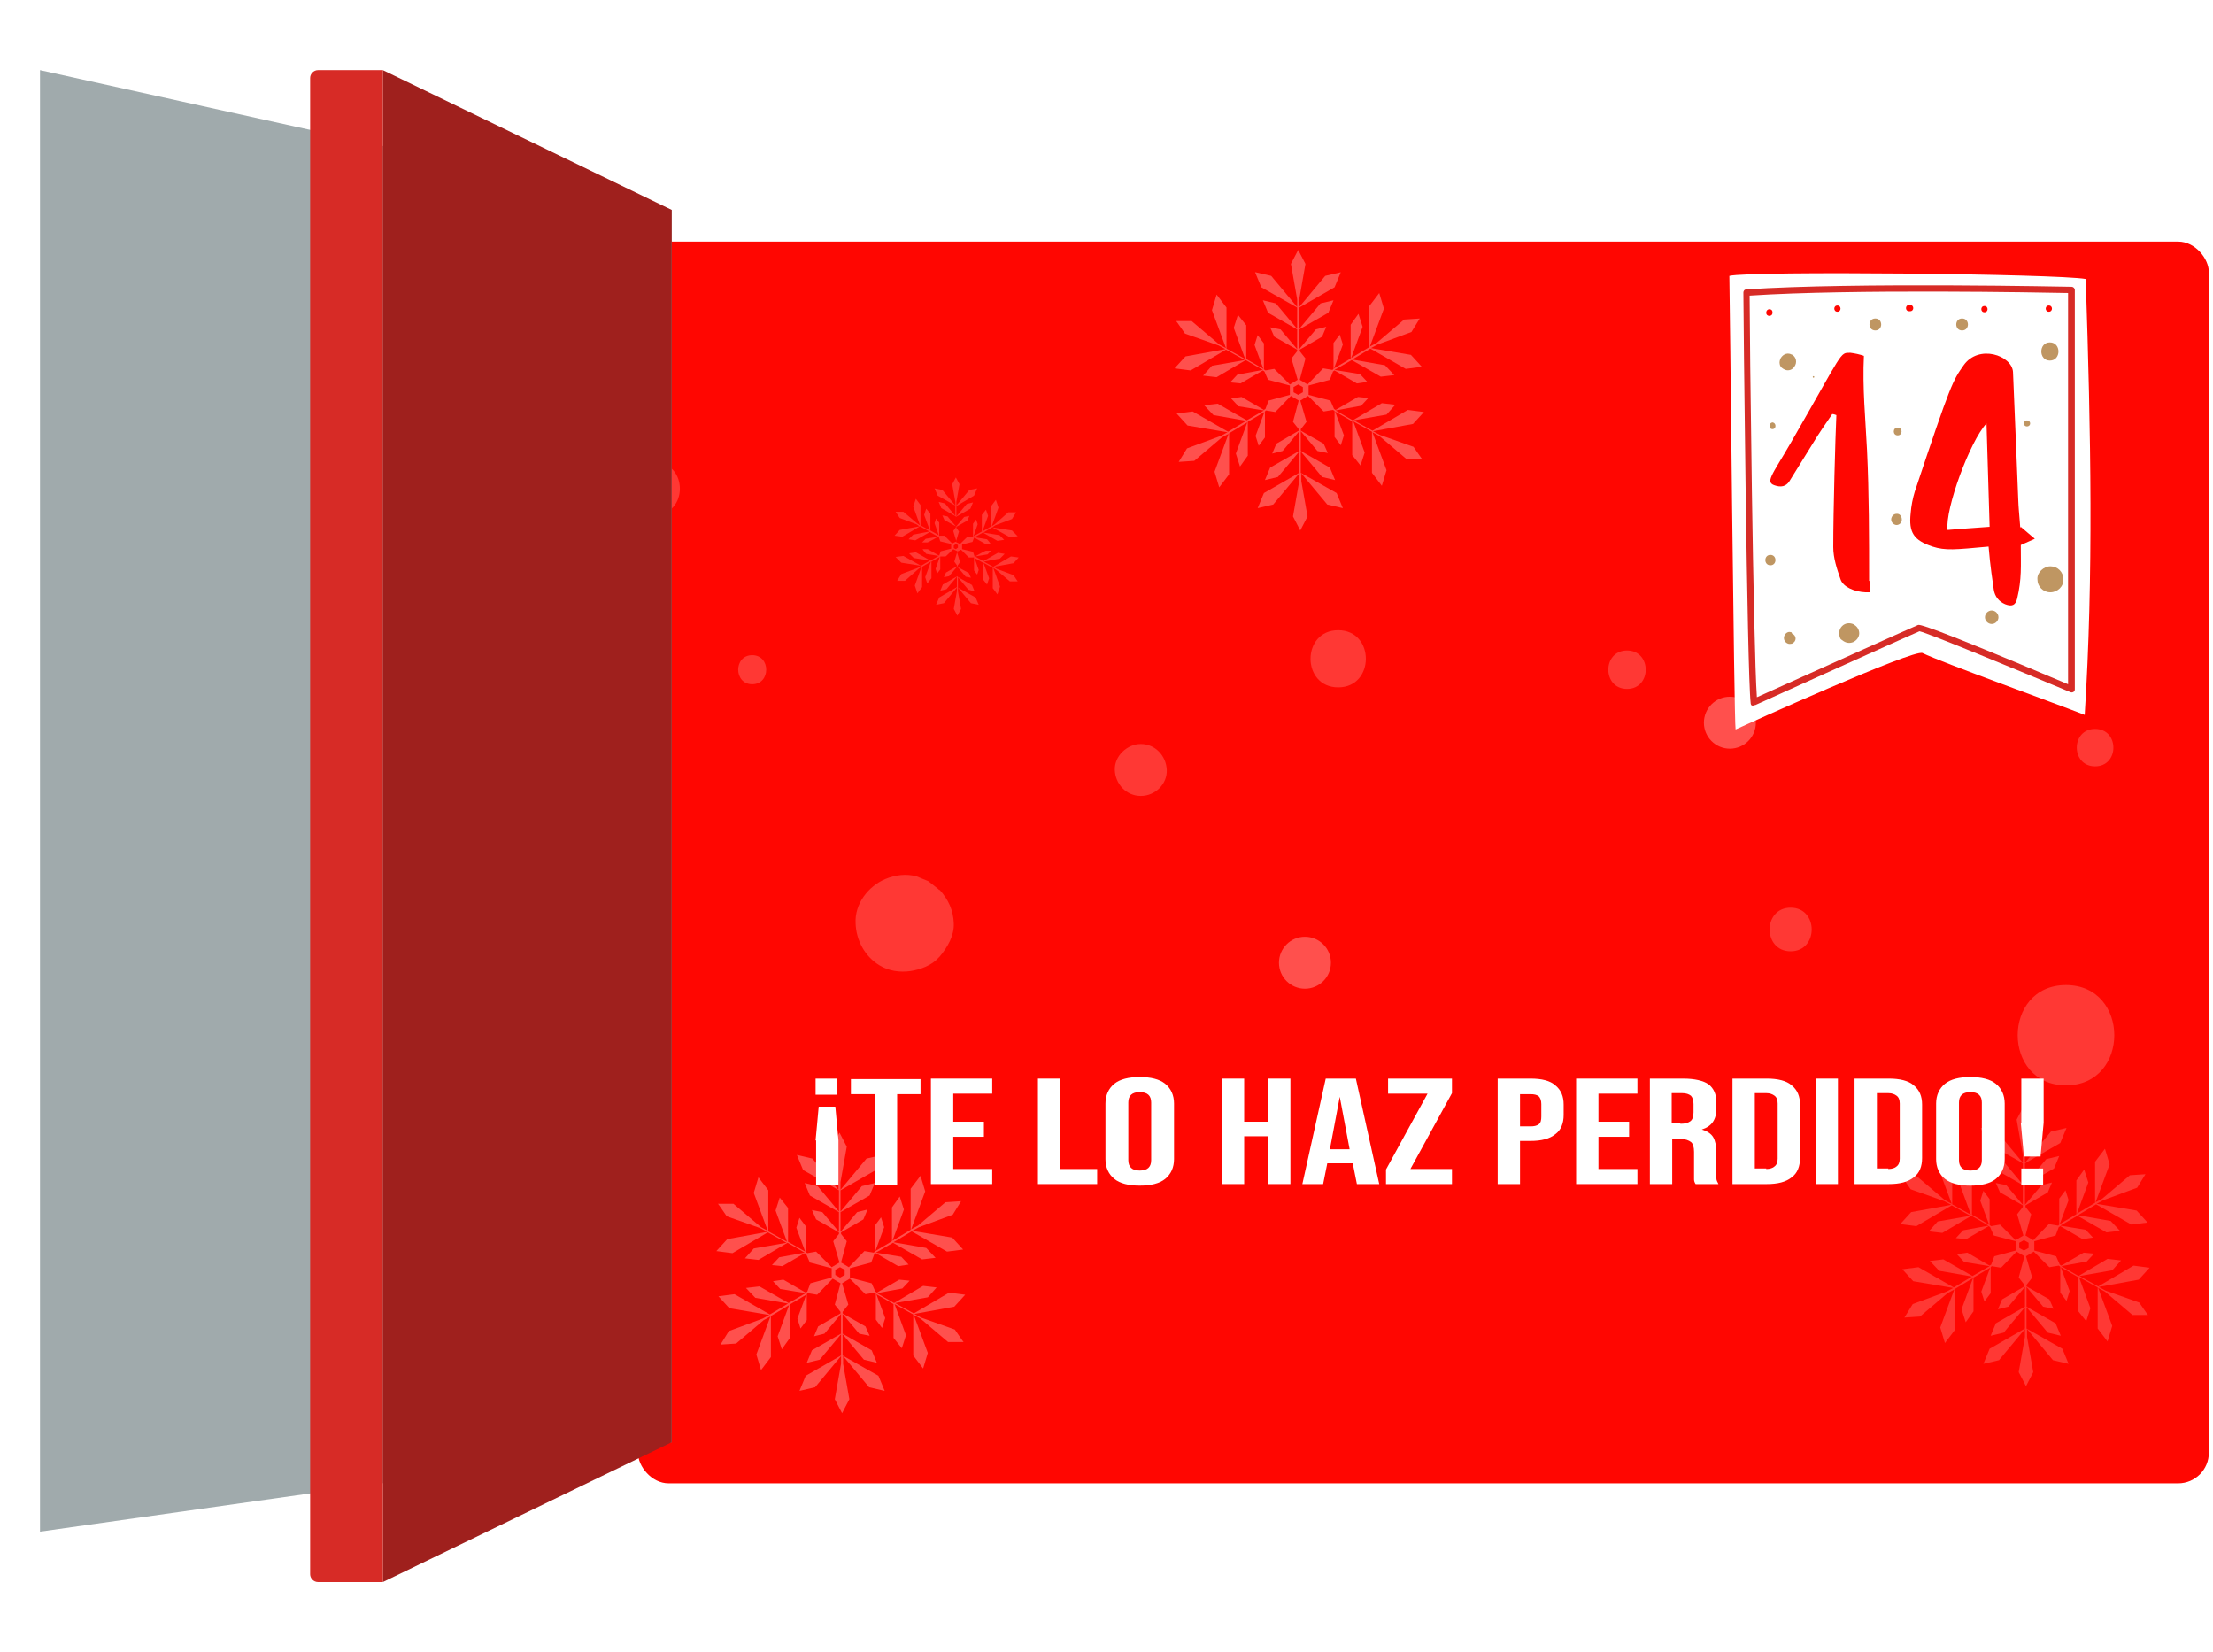<?xml version="1.0" encoding="UTF-8"?><svg xmlns="http://www.w3.org/2000/svg" xmlns:xlink="http://www.w3.org/1999/xlink" viewBox="0 0 426 318"><defs><filter id="drop-shadow-26" filterUnits="userSpaceOnUse"><feOffset dx="7" dy="8"/><feGaussianBlur result="blur" stdDeviation="0"/><feFlood flood-color="#b6b6b6" flood-opacity="1"/><feComposite in2="blur" operator="in"/><feComposite in="SourceGraphic"/></filter></defs><g style="isolation:isolate;"><g id="regalo"><rect x="115.8" y="38.5" width="302.4" height="239" rx="5.9" ry="5.9" style="fill:#ff0601; filter:url(#drop-shadow-26);"/><g style="opacity:.2;"><path d="M397.7,189.6c-12.4,0-12.4,19.3,0,19.3s12.4-19.3,0-19.3Z" style="fill:#fff;"/><path d="M344.7,174.7c-5.4,0-5.4,8.4,0,8.4s5.4-8.4,0-8.4Z" style="fill:#fff;"/><path d="M403.3,140.3c-4.7,0-4.7,7.2,0,7.2s4.7-7.2,0-7.2Z" style="fill:#fff;"/><path d="M126,89c-6.5,0-6.5,10.1,0,10.1s6.5-10.1,0-10.1Z" style="fill:#fff;"/><path d="M111.5,197.9c-1.7-1.6-4.5-2.2-6.6-.8-1.8,1.2-2.9,2.7-3.1,5-.1,1.4,.4,3.1,1.5,4,1.1,1,2.4,1.5,3.9,1.5,2.3,0,3.9-1.3,5.1-3.1,1.3-1.9,.8-5-.8-6.6Z" style="fill:#fff;"/><path d="M144.8,126.1c-3.6,0-3.6,5.6,0,5.6s3.6-5.6,0-5.6Z" style="fill:#fff;"/><path d="M180.8,171.3c0,0-.1-.1-.2-.2-.6-.5-1.3-1-1.9-1.5-.7-.3-1.5-.6-2.2-.9-2-.6-4.2-.3-6.1,.5-3.3,1.4-5.9,4.8-5.7,8.5,.1,3.3,1.8,6.4,4.6,8.1,1.8,1.1,3.9,1.4,6,1.1,1.9-.3,4.1-1.1,5.4-2.6,0,0,.1-.1,.2-.2,1.5-1.8,2.8-4,2.7-6.4-.1-2.5-1-4.5-2.7-6.4Z" style="fill:#fff;"/><path d="M257.6,121.3c-7.1,0-7.1,11,0,11s7.1-11,0-11Z" style="fill:#fff;"/><path d="M313.2,125.2c-4.8,0-4.8,7.4,0,7.4s4.8-7.4,0-7.4Z" style="fill:#fff;"/><path d="M208.9,299c-.2,0-.4,.2-.6,.3-1.7,.8-1.8,3.3-.6,4.6,1.3,1.3,3.7,1.1,4.6-.6,0-.2,.2-.4,.3-.6,1.2-2.5-1.2-4.9-3.7-3.7Z" style="fill:#fff;"/><path d="M219.6,143.2c-2.6,0-5.1,2.3-5,5,.1,2.7,2.2,5,5,5s5.1-2.3,5-5c-.1-2.7-2.2-5-5-5Z" style="fill:#fff;"/><path d="M92.8,255.7c-4.1,0-4.1,6.4,0,6.4s4.1-6.4,0-6.4Z" style="fill:#fff;"/></g><g><path d="M179.9,94l.6,1.4,3.4,1.9v2s-2-2.4-2-2.4l-1.2-.3,.5,1.2,2.8,1.6v1.9s-1.6-1.9-1.6-1.9l-1-.2,.4,.9,2.2,1.2v.2s-.5,.7-.5,.7l.6,2-.8,.4-1.5-1.5h-.9c0,.1-.1,0-.1,0v-2.5s-.6-.8-.6-.8l-.3,.9,.8,2.3-1.6-.9v-3.2s-.8-1-.8-1l-.4,1.2,1.1,3-1.8-1v-3.9s-.9-1.2-.9-1.2l-.5,1.5,1.3,3.6-.6-.4-2.6-2.2h-1.5c0,0,.8,1.2,.8,1.2l3.2,1.2,.6,.4-3.8,.7-1,1.1,1.5,.2,3.4-2,1.8,1-3.1,.6-.9,.9,1.3,.2,2.8-1.6,1.6,.9-2.4,.4-.7,.7h1c0,.1,2.1-1.1,2.1-1.1h.1c0,0,.3,.9,.3,.9l2.1,.5v.9s-2,.5-2,.5l-.3,.8h-.1c0,0-2.1-1.2-2.1-1.2h-1c0,.1,.7,.9,.7,.9l2.4,.4-1.6,.9-2.8-1.6-1.3,.2,.9,.9,3.1,.5-1.7,1-3.4-1.9-1.5,.2,1.1,1.1,3.8,.6-.6,.4-3.2,1.2-.8,1.3h1.5c0,0,2.6-2.3,2.6-2.3l.6-.4-1.3,3.6,.5,1.5,.9-1.2v-3.9s1.7-1,1.7-1l-1.1,3,.4,1.2,.8-1v-3.2s1.6-.9,1.6-.9l-.8,2.3,.3,.9,.6-.8v-2.5s.1,0,.1,0h.9c0,.1,1.5-1.4,1.5-1.4l.8,.4-.6,2,.5,.7v.2s-2.1,1.2-2.1,1.2l-.4,.9,1-.2,1.6-1.9v1.9s-2.8,1.6-2.8,1.6l-.5,1.2,1.2-.3,2-2.4v2s-3.4,2-3.4,2l-.6,1.4,1.5-.3,2.5-3v.7s-.6,3.4-.6,3.4l.7,1.3,.7-1.3-.6-3.4v-.7s2.5,3,2.5,3l1.5,.3-.6-1.4-3.4-1.9v-2s2,2.4,2,2.4l1.2,.3-.5-1.2-2.8-1.6v-1.9s1.6,1.9,1.6,1.9l1,.2-.4-.9-2.2-1.2v-.2s.5-.7,.5-.7l-.6-2,.8-.4,1.5,1.5h.9c0-.1,.1,0,.1,0v2.5s.6,.8,.6,.8l.3-.9-.8-2.3,1.6,.9v3.2s.8,1,.8,1l.4-1.2-1.1-3,1.8,1v3.9s.9,1.2,.9,1.2l.5-1.5-1.3-3.6,.6,.4,2.6,2.2h1.5c0,0-.8-1.2-.8-1.2l-3.2-1.2-.6-.4,3.8-.7,1-1.1-1.5-.2-3.4,2-1.8-1,3.1-.6,.9-.9-1.3-.2-2.8,1.6-1.6-.9,2.4-.4,.7-.7h-1c0-.1-2.1,1.1-2.1,1.1h-.1c0,0-.3-.9-.3-.9l-2.1-.5v-.9s2-.5,2-.5l.3-.8h.1c0,0,2.1,1.2,2.1,1.2h1c0-.1-.7-.9-.7-.9l-2.4-.4,1.6-.9,2.8,1.6,1.3-.2-.9-.9-3.1-.5,1.7-1,3.4,1.9,1.5-.2-1.1-1.1-3.8-.6,.6-.4,3.2-1.2,.8-1.3h-1.5c0,0-2.6,2.3-2.6,2.3l-.6,.4,1.3-3.6-.5-1.5-.9,1.2v3.9s-1.7,1-1.7,1l1.1-3-.4-1.2-.8,1v3.2s-1.6,.9-1.6,.9l.8-2.3-.3-.9-.6,.8v2.5s-.1,0-.1,0h-.9c0-.1-1.5,1.4-1.5,1.4l-.8-.4,.6-2-.5-.7v-.2s2.1-1.2,2.1-1.2l.4-.9-1,.2-1.6,1.9v-1.9s2.8-1.6,2.8-1.6l.5-1.2-1.2,.3-2,2.4v-2s3.4-2,3.4-2l.6-1.4-1.5,.3-2.5,3v-.7s.6-3.4,.6-3.4l-.7-1.3-.7,1.3,.6,3.4v.7s-2.5-3-2.5-3l-1.5-.3Zm4.1,10.7l.4,.2v.5s-.4,.3-.4,.3l-.4-.2v-.5s.4-.3,.4-.3Z" style="fill:#fff; opacity:.2;"/><path d="M153.4,222.3l1.2,2.9,6.9,3.9v4.1s-4.1-4.9-4.1-4.9l-2.5-.6,1,2.4,5.6,3.2v3.8s-3.2-3.8-3.2-3.8l-2-.4,.8,1.8,4.4,2.5v.3s-1.1,1.4-1.1,1.4l1.2,4.1-1.5,.9-3-3-1.7,.3-.3-.2v-5s-1.2-1.6-1.2-1.6l-.6,1.9,1.7,4.6-3.3-1.9v-6.5s-1.6-2-1.6-2l-.8,2.5,2.2,6-3.6-2v-7.9s-1.9-2.5-1.9-2.5l-.9,3,2.7,7.3-1.3-.7-5.3-4.5h-3c0-.1,1.7,2.4,1.7,2.4l6.5,2.3,1.3,.7-7.7,1.4-2.1,2.3,3.1,.4,6.8-4,3.6,2-6.3,1.1-1.7,1.9,2.6,.3,5.6-3.3,3.3,1.9-4.9,.9-1.4,1.5,2,.2,4.3-2.5,.3,.2,.7,1.6,4.2,1.1v1.8s-4.1,1.1-4.1,1.1l-.6,1.6-.3,.2-4.3-2.5-2,.3,1.4,1.5,4.9,.8-3.3,1.9-5.6-3.2-2.6,.3,1.8,1.9,6.3,1.1-3.5,2.1-6.8-3.9-3.1,.4,2.1,2.3,7.7,1.3-1.3,.7-6.5,2.4-1.6,2.6,3-.2,5.3-4.5,1.3-.7-2.7,7.3,.9,3,1.9-2.5v-7.9s3.5-2.1,3.5-2.1l-2.2,6,.8,2.5,1.5-2.1v-6.5s3.2-1.9,3.2-1.9l-1.7,4.6,.6,1.9,1.2-1.6v-5s.2-.2,.2-.2l1.8,.3,3-3.1,1.5,.9-1.1,4.1,1.1,1.4v.3s-4.3,2.5-4.3,2.5l-.8,1.9,2-.5,3.2-3.8v3.8s-5.6,3.2-5.6,3.2l-1,2.4,2.5-.6,4.1-4.9v4.1s-6.8,3.9-6.8,3.9l-1.2,2.9,3-.7,5-6v1.5s-1.2,6.8-1.2,6.8l1.4,2.7,1.4-2.7-1.2-6.8v-1.5s5,6,5,6l3,.7-1.2-2.9-6.9-3.9v-4.1s4.1,4.9,4.1,4.9l2.5,.6-1-2.4-5.6-3.2v-3.8s3.2,3.8,3.2,3.8l2,.4-.8-1.8-4.4-2.5v-.3s1.1-1.4,1.1-1.4l-1.2-4.1,1.5-.9,3,3,1.7-.3,.3,.2v5s1.2,1.6,1.2,1.6l.6-1.9-1.7-4.6,3.3,1.9v6.5s1.6,2,1.6,2l.8-2.5-2.2-6,3.6,2v7.9s1.9,2.5,1.9,2.5l.9-3-2.7-7.3,1.3,.7,5.3,4.5h3c0,.1-1.7-2.4-1.7-2.4l-6.5-2.3-1.3-.7,7.7-1.4,2.1-2.3-3.1-.4-6.8,4-3.6-2,6.3-1.1,1.7-1.9-2.6-.3-5.6,3.3-3.3-1.9,4.9-.9,1.4-1.5-2-.2-4.3,2.5-.3-.2-.7-1.6-4.2-1.1v-1.8s4.1-1.1,4.1-1.1l.6-1.6,.3-.2,4.3,2.5,2-.3-1.4-1.5-4.9-.8,3.3-1.9,5.6,3.2,2.6-.3-1.8-1.9-6.3-1.1,3.5-2.1,6.8,3.9,3.1-.4-2.1-2.3-7.7-1.3,1.3-.7,6.5-2.4,1.6-2.6-3,.2-5.3,4.5-1.3,.7,2.7-7.3-.9-3-1.9,2.5v7.9s-3.5,2.1-3.5,2.1l2.2-6-.8-2.5-1.5,2.1v6.5s-3.2,1.9-3.2,1.9l1.7-4.6-.6-1.9-1.2,1.6v5s-.2,.2-.2,.2l-1.8-.3-3,3.1-1.5-.9,1.1-4.1-1.1-1.4v-.3s4.3-2.5,4.3-2.5l.8-1.9-2,.5-3.2,3.8v-3.8s5.6-3.2,5.6-3.2l1-2.4-2.5,.6-4.1,4.9v-4.1s6.8-3.9,6.8-3.9l1.2-2.9-3,.7-5,6v-1.5s1.2-6.8,1.2-6.8l-1.4-2.7-1.4,2.7,1.2,6.8v1.5s-5-6-5-6l-3-.7Zm8.3,21.6l.9,.5v1s-.9,.5-.9,.5l-.9-.5v-1s.9-.5,.9-.5Z" style="fill:#fff; opacity:.3;"/><path d="M241.6,52.4l1.2,2.9,6.9,3.9v4.1s-4.1-4.9-4.1-4.9l-2.5-.6,1,2.4,5.6,3.2v3.8s-3.2-3.8-3.2-3.8l-2-.4,.8,1.8,4.4,2.5v.3s-1.1,1.4-1.1,1.4l1.2,4.1-1.5,.9-3-3-1.7,.3-.3-.2v-5s-1.2-1.6-1.2-1.6l-.6,1.9,1.7,4.6-3.3-1.9v-6.5s-1.6-2-1.6-2l-.8,2.5,2.2,6-3.6-2v-7.9s-1.9-2.5-1.9-2.5l-.9,3,2.7,7.3-1.3-.7-5.3-4.5h-3c0-.1,1.7,2.4,1.7,2.4l6.5,2.3,1.3,.7-7.7,1.4-2.1,2.3,3.1,.4,6.8-4,3.6,2-6.3,1.1-1.7,1.9,2.6,.3,5.6-3.3,3.3,1.9-4.9,.9-1.4,1.5,2,.2,4.3-2.5,.3,.2,.7,1.6,4.2,1.1v1.8s-4.1,1.1-4.1,1.1l-.6,1.6-.3,.2-4.3-2.5-2,.3,1.4,1.5,4.9,.8-3.3,1.9-5.6-3.2-2.6,.3,1.8,1.9,6.3,1.1-3.5,2.1-6.8-3.9-3.1,.4,2.1,2.3,7.7,1.3-1.3,.7-6.5,2.4-1.6,2.6,3-.2,5.3-4.5,1.3-.7-2.7,7.3,.9,3,1.9-2.5v-7.9s3.5-2.1,3.5-2.1l-2.2,6,.8,2.5,1.5-2.1v-6.5s3.2-1.9,3.2-1.9l-1.7,4.6,.6,1.9,1.2-1.6v-5s.2-.2,.2-.2l1.8,.3,3-3.1,1.5,.9-1.1,4.1,1.1,1.4v.3s-4.3,2.5-4.3,2.5l-.8,1.9,2-.5,3.2-3.8v3.8s-5.6,3.2-5.6,3.2l-1,2.4,2.5-.6,4.1-4.9v4.1s-6.8,3.9-6.8,3.9l-1.2,2.9,3-.7,5-6v1.5s-1.2,6.8-1.2,6.8l1.4,2.7,1.4-2.7-1.2-6.8v-1.5s5,6,5,6l3,.7-1.2-2.9-6.9-3.9v-4.1s4.1,4.9,4.1,4.9l2.5,.6-1-2.4-5.6-3.2v-3.8s3.2,3.8,3.2,3.8l2,.4-.8-1.8-4.4-2.5v-.3s1.1-1.4,1.1-1.4l-1.2-4.1,1.5-.9,3,3,1.8-.3,.3,.2v5s1.2,1.6,1.2,1.6l.6-1.9-1.7-4.6,3.3,1.9v6.5s1.6,2,1.6,2l.8-2.5-2.2-6,3.6,2v7.9s1.9,2.5,1.9,2.5l.9-3-2.7-7.3,1.3,.7,5.3,4.5h3c0,.1-1.7-2.4-1.7-2.4l-6.5-2.3-1.3-.7,7.7-1.4,2.1-2.3-3.1-.4-6.8,4-3.6-2,6.3-1.1,1.7-1.9-2.6-.3-5.6,3.3-3.3-1.9,4.9-.9,1.4-1.5-2-.2-4.3,2.5-.3-.2-.7-1.6-4.2-1.1v-1.8s4.1-1.1,4.1-1.1l.6-1.6,.3-.2,4.3,2.5,2-.3-1.4-1.5-4.9-.8,3.3-1.9,5.6,3.2,2.6-.3-1.8-1.9-6.3-1.1,3.5-2.1,6.8,3.9,3.1-.4-2.1-2.3-7.7-1.3,1.3-.7,6.5-2.4,1.6-2.6-3,.2-5.3,4.5-1.3,.7,2.7-7.3-.9-3-1.9,2.5v7.9s-3.5,2.1-3.5,2.1l2.2-6-.8-2.5-1.5,2.1v6.5s-3.2,1.9-3.2,1.9l1.7-4.6-.6-1.9-1.2,1.6v5s-.2,.2-.2,.2l-1.8-.3-3,3.1-1.5-.9,1.1-4.1-1.1-1.4v-.3s4.3-2.5,4.3-2.5l.8-1.9-2,.5-3.2,3.8v-3.8s5.6-3.2,5.6-3.2l1-2.4-2.5,.6-4.1,4.9v-4.1s6.8-3.9,6.8-3.9l1.2-2.9-3,.7-5,6v-1.5s1.2-6.8,1.2-6.8l-1.4-2.7-1.4,2.7,1.2,6.8v1.5s-5-6-5-6l-3-.7Zm8.3,21.6l.9,.5v1s-.9,.5-.9,.5l-.9-.5v-1s.9-.5,.9-.5Z" style="fill:#fff; opacity:.3;"/><path d="M381.3,217.1l1.2,2.9,6.9,3.9v4.1s-4.1-4.9-4.1-4.9l-2.5-.6,1,2.4,5.6,3.2v3.8s-3.2-3.8-3.2-3.8l-2-.4,.8,1.8,4.4,2.5v.3s-1.1,1.4-1.1,1.4l1.2,4.1-1.5,.9-3-3-1.7,.3-.3-.2v-5s-1.2-1.6-1.2-1.6l-.6,1.9,1.7,4.6-3.3-1.9v-6.5s-1.6-2-1.6-2l-.8,2.5,2.2,6-3.6-2v-7.9s-1.9-2.5-1.9-2.5l-.9,3,2.7,7.3-1.3-.7-5.3-4.5h-3c0-.1,1.7,2.4,1.7,2.4l6.5,2.3,1.3,.7-7.7,1.4-2.1,2.3,3.1,.4,6.8-4,3.6,2-6.3,1.1-1.7,1.9,2.6,.3,5.6-3.3,3.3,1.9-4.9,.9-1.4,1.5,2,.2,4.3-2.5,.3,.2,.7,1.6,4.2,1.1v1.8s-4.1,1.1-4.1,1.1l-.6,1.6-.3,.2-4.3-2.5-2,.3,1.4,1.5,4.9,.8-3.3,1.9-5.6-3.2-2.6,.3,1.8,1.9,6.3,1.1-3.5,2.1-6.8-3.9-3.1,.4,2.1,2.3,7.7,1.3-1.3,.7-6.5,2.4-1.6,2.6,3-.2,5.3-4.5,1.3-.7-2.7,7.3,.9,3,1.9-2.5v-7.9s3.5-2.1,3.5-2.1l-2.2,6,.8,2.5,1.5-2.1v-6.5s3.2-1.9,3.2-1.9l-1.7,4.6,.6,1.9,1.2-1.6v-5s.2-.2,.2-.2l1.8,.3,3-3.1,1.5,.9-1.1,4.1,1.1,1.4v.3s-4.3,2.5-4.3,2.5l-.8,1.9,2-.5,3.2-3.8v3.8s-5.6,3.2-5.6,3.2l-1,2.4,2.5-.6,4.1-4.9v4.1s-6.8,3.9-6.8,3.9l-1.2,2.9,3-.7,5-6v1.5s-1.2,6.8-1.2,6.8l1.4,2.7,1.4-2.7-1.2-6.8v-1.5s5,6,5,6l3,.7-1.2-2.9-6.9-3.9v-4.1s4.1,4.9,4.1,4.9l2.5,.6-1-2.4-5.6-3.2v-3.8s3.2,3.8,3.2,3.8l2,.4-.8-1.8-4.4-2.5v-.3s1.1-1.4,1.1-1.4l-1.2-4.1,1.5-.9,3,3,1.8-.3,.3,.2v5s1.2,1.6,1.2,1.6l.6-1.9-1.7-4.6,3.3,1.9v6.5s1.6,2,1.6,2l.8-2.5-2.2-6,3.6,2v7.9s1.9,2.5,1.9,2.5l.9-3-2.7-7.3,1.3,.7,5.3,4.5h3c0,.1-1.7-2.4-1.7-2.4l-6.5-2.3-1.3-.7,7.7-1.4,2.1-2.3-3.1-.4-6.8,4-3.6-2,6.3-1.1,1.7-1.9-2.6-.3-5.6,3.3-3.3-1.9,4.9-.9,1.4-1.5-2-.2-4.3,2.5-.3-.2-.7-1.6-4.2-1.1v-1.8s4.1-1.1,4.1-1.1l.6-1.6,.3-.2,4.3,2.5,2-.3-1.4-1.5-4.9-.8,3.3-1.9,5.6,3.2,2.6-.3-1.8-1.9-6.3-1.1,3.5-2.1,6.8,3.9,3.1-.4-2.1-2.3-7.7-1.3,1.3-.7,6.5-2.4,1.6-2.6-3,.2-5.3,4.5-1.3,.7,2.7-7.3-.9-3-1.9,2.5v7.9s-3.5,2.1-3.5,2.1l2.2-6-.8-2.5-1.5,2.1v6.5s-3.2,1.9-3.2,1.9l1.7-4.6-.6-1.9-1.2,1.6v5s-.2,.2-.2,.2l-1.8-.3-3,3.1-1.5-.9,1.1-4.1-1.1-1.4v-.3s4.3-2.5,4.3-2.5l.8-1.9-2,.5-3.2,3.8v-3.8s5.6-3.2,5.6-3.2l1-2.4-2.5,.6-4.1,4.9v-4.1s6.8-3.9,6.8-3.9l1.2-2.9-3,.7-5,6v-1.5s1.2-6.8,1.2-6.8l-1.4-2.7-1.4,2.7,1.2,6.8v1.5s-5-6-5-6l-3-.7Zm8.3,21.6l.9,.5v1s-.9,.5-.9,.5l-.9-.5v-1s.9-.5,.9-.5Z" style="fill:#fff; opacity:.2;"/><circle cx="75.1" cy="129.5" r="5" style="fill:#fff; opacity:.3;"/><circle cx="333" cy="139.1" r="5" style="fill:#fff; opacity:.3;"/><circle cx="251.2" cy="185.3" r="5" style="fill:#fff; opacity:.3;"/></g><g><polygon points="7.7 13.5 129.3 40.4 129.3 277.6 7.7 294.8 7.7 13.5" style="fill:#a0aaac; mix-blend-mode:multiply;"/><polygon points="73.7 13.5 129.3 40.4 129.3 277.6 73.7 304.5 73.7 13.5" style="fill:#9f201d;"/><path d="M61.2,13.5h12.5V304.5h-12.5c-.8,0-1.5-.7-1.5-1.5V15c0-.8,.7-1.5,1.5-1.5Z" style="fill:#d72b26;"/></g><path d="M157,219.5l.6-6.5h3.2l.6,6.5v8.5h-4.3v-8.5Zm0-11.9h4.2v3.1h-4.2v-3.1Z" style="fill:#fff;"/><path d="M168.3,210.6h-4.5v-2.9h13.4v2.9h-4.5v17.4h-4.3v-17.4Z" style="fill:#fff;"/><path d="M179.2,207.6h11.8v2.9h-7.5v5.4h5.9v2.9h-5.9v6.2h7.5v2.9h-11.8v-20.3Z" style="fill:#fff;"/><path d="M199.8,207.6h4.3v17.4h7.1v2.9h-11.4v-20.3Z" style="fill:#fff;"/><path d="M214.5,226.9c-1.1-.9-1.7-2.2-1.7-3.8v-10.7c0-1.6,.6-2.9,1.7-3.8,1.1-.9,2.8-1.3,4.9-1.3s3.8,.4,4.9,1.3c1.1,.9,1.7,2.2,1.7,3.8v10.7c0,1.6-.6,2.9-1.7,3.8-1.1,.9-2.8,1.3-4.9,1.3s-3.8-.4-4.9-1.3Zm7.1-3.6v-11.1c0-1.3-.7-2-2.2-2s-2.2,.7-2.2,2v11.1c0,1.3,.7,2,2.2,2s2.2-.7,2.2-2Z" style="fill:#fff;"/><path d="M235.2,207.6h4.3v8.3h4.6v-8.3h4.3v20.3h-4.3v-9.2h-4.6v9.2h-4.3v-20.3Z" style="fill:#fff;"/><path d="M255.1,207.6h5.9l4.5,20.3h-4.3l-.8-4h0c0,0-4.9,0-4.9,0l-.8,4h-4l4.5-20.3Zm4.7,13.6l-1.9-10.1h0l-1.9,10.1h3.9Z" style="fill:#fff;"/><path d="M266.8,225.1l8-14.6h-7.6v-2.9h12.3v2.8l-8,14.6h8v2.9h-12.7v-2.8Z" style="fill:#fff;"/><path d="M288.2,207.6h6.4c2.2,0,3.8,.4,4.8,1.3,1.1,.9,1.6,2.1,1.6,3.7v2c0,1.6-.5,2.9-1.6,3.7-1.1,.9-2.7,1.3-4.8,1.3h-2v8.3h-4.3v-20.3Zm6.4,9.2c.7,0,1.2-.1,1.6-.4,.4-.3,.5-.8,.5-1.5v-2.4c0-.7-.2-1.2-.5-1.5-.4-.3-.9-.4-1.6-.4h-2v6.2h2Z" style="fill:#fff;"/><path d="M303.4,207.6h11.8v2.9h-7.5v5.4h5.9v2.9h-5.9v6.2h7.5v2.9h-11.8v-20.3Z" style="fill:#fff;"/><path d="M317.6,207.6h6.4c2.2,0,3.9,.4,4.9,1.1,1,.8,1.5,1.9,1.5,3.5v1.2c0,2.1-.9,3.4-2.8,4h0c1,.3,1.8,.8,2.2,1.5,.4,.7,.6,1.7,.6,2.9v3.6c0,.6,0,1.1,0,1.4,0,.4,.2,.7,.4,1.1h-4.4c-.2-.3-.3-.6-.3-.9,0-.3,0-.8,0-1.6v-3.7c0-.9-.2-1.6-.6-1.9s-1.1-.6-2.1-.6h-1.5v8.7h-4.3v-20.3Zm5.9,8.7c.9,0,1.5-.2,1.9-.5,.4-.3,.6-.9,.6-1.7v-1.6c0-.7-.2-1.3-.5-1.6-.4-.3-.9-.5-1.7-.5h-2v5.8h1.6Z" style="fill:#fff;"/><path d="M333.5,207.6h6.6c2.1,0,3.8,.4,4.8,1.3,1.1,.9,1.6,2.1,1.6,3.7v10.3c0,1.6-.5,2.9-1.6,3.7-1.1,.9-2.7,1.3-4.8,1.3h-6.6v-20.3Zm6.5,17.4c.7,0,1.3-.2,1.6-.5,.4-.3,.6-.8,.6-1.5v-10.6c0-.7-.2-1.2-.6-1.5-.4-.3-.9-.5-1.6-.5h-2.2v14.5h2.2Z" style="fill:#fff;"/><path d="M349.5,207.6h4.3v20.3h-4.3v-20.3Z" style="fill:#fff;"/><path d="M357,207.6h6.6c2.1,0,3.8,.4,4.8,1.3,1.1,.9,1.6,2.1,1.6,3.7v10.3c0,1.6-.5,2.9-1.6,3.7-1.1,.9-2.7,1.3-4.8,1.3h-6.6v-20.3Zm6.5,17.4c.7,0,1.3-.2,1.6-.5,.4-.3,.6-.8,.6-1.5v-10.6c0-.7-.2-1.2-.6-1.5-.4-.3-.9-.5-1.6-.5h-2.2v14.5h2.2Z" style="fill:#fff;"/><path d="M374.4,226.9c-1.1-.9-1.7-2.2-1.7-3.8v-10.7c0-1.6,.6-2.9,1.7-3.8,1.1-.9,2.8-1.3,4.9-1.3s3.8,.4,4.9,1.3c1.1,.9,1.7,2.2,1.7,3.8v10.7c0,1.6-.6,2.9-1.7,3.8-1.1,.9-2.8,1.3-4.9,1.3s-3.8-.4-4.9-1.3Zm7.1-3.6v-11.1c0-1.3-.7-2-2.2-2s-2.2,.7-2.2,2v11.1c0,1.3,.7,2,2.2,2s2.2-.7,2.2-2Z" style="fill:#fff;"/><path d="M389.1,216.1v-8.5h4.3v8.5l-.6,6.5h-3.2l-.6-6.5Zm0,8.8h4.2v3.1h-4.2v-3.1Z" style="fill:#fff;"/><g><g><path d="M401.5,53.7c-5.4-1-64.5-1.6-68.6-.6,.1,2.8,.9,86.1,1.2,87.3,1.7-.8,34.4-15.6,36-14.7,3.4,1.7,25.9,9.8,31.2,11.9,1.7-26.5,1.2-54.2,.2-83.8Zm-60.3,6.5c0,.8-1.2,.8-1.2,0h0c0-.9,1.2-.9,1.2-.1h0Zm12.5-.2c-.8,0-.8-1.2,0-1.2s.8,1.2,0,1.2Zm14-.1h-.2c-.8,0-.8-1.2,0-1.2h.2c.8,0,.8,1.2,0,1.2Zm14.3,.2c-.8,0-.8-1.2,0-1.2s.8,1.2,0,1.2Zm12.4-.1c-.8,0-.8-1.2,0-1.2s.8,1.2,0,1.2Z" style="fill:#fff;"/><path d="M332.8,53.1s0,0,0,0c0-.1,0-.1,0,0Z" style="fill:#fff;"/></g><path d="M337.6,135.8c-.1,0-.2,0-.3,0-.2,0-.3-.3-.3-.5-.7-6-1.4-76-1.4-79,0-.3,.2-.6,.6-.6,20.9-1.4,62.1-.5,62.6-.5,.3,0,.6,.3,.6,.6v76.9c0,.2-.1,.4-.3,.5s-.4,.1-.6,0c-10.8-4.5-27.2-11.3-29-11.7-1.7,.7-21.2,9.5-31.6,14.2,0,0-.2,0-.3,0Zm-.8-79c0,6.7,.7,67.9,1.4,77.4,4.9-2.2,30.2-13.6,31-13.9,.3-.1,1-.4,28.9,11.4V56.4c-5.1-.1-41.7-.8-61.3,.5Z" style="fill:#d72b26;"/><g><path d="M359.8,111.8c0-8.4,0-16.7-.4-25.1-.3-6.1-.9-12.1-.6-18.2-.8-.3-1.8-.5-2.6-.6-2.1,0-1.2-.5-11.4,17.2-3.8,6.6-5.2,7.8-2.9,8.4,1.4,.4,2.2-.2,2.7-1.1,6.7-10.8,4.5-7.4,8.1-12.7,.3,0,.5,.1,.8,.2-.2,4.2-.6,18.5-.6,25.4,0,2.1,.7,4.2,1.4,6.2,.5,1.5,2.7,2.4,4.8,2.5,.3,0,.6,0,.8,0,0-.7,0-1.5,0-2.2Z" style="fill:#ff0601;"/><path d="M389,101.4c1,.9,1.8,1.5,2.7,2.3-1.1,.5-1.8,.8-2.7,1.2,0,4.1,.2,6.5-.7,10.3-.3,1.3-1,1.6-2.3,1.1-1.2-.5-2-1.5-2.2-2.8-.2-1.4-.7-4.6-1-8.3-6.5,.6-8.3,.8-10.8,0-3.6-1.2-4.6-2.7-4.2-6.4,.1-1.4,.4-2.9,.8-4.2,7-21,7.3-21.3,9.4-24.3,2.9-4.1,9.3-1.9,9.5,1.3,1.4,33,.8,22,1.4,30Zm-6,0c-.2-6.7-.4-13.2-.6-19.9-3.2,3.4-8,16.5-7.5,20.5,2.5-.2,5.1-.4,8-.6Z" style="fill:#ff0601;"/></g><g><path d="M394.6,65.9c-2.2,0-2.2,3.5,0,3.5s2.2-3.5,0-3.5Z" style="fill:#bf9662;"/><path d="M390.5,81s0,0,0,0c-.4-.2-.9,0-.9,.5s.5,.7,.9,.5c0,0,0,0,0,0,.4-.2,.4-.8,0-1Z" style="fill:#bf9662;"/><path d="M394.7,109c-1.3,0-2.6,1.2-2.5,2.5,0,1.4,1.1,2.5,2.5,2.5s2.6-1.2,2.5-2.5c0-1.4-1.1-2.5-2.5-2.5Z" style="fill:#bf9662;"/><path d="M383.4,117.5c-.7,0-1.3,.6-1.3,1.3,0,.7,.6,1.3,1.3,1.3s1.3-.6,1.3-1.3c0-.7-.6-1.3-1.3-1.3Z" style="fill:#bf9662;"/><path d="M356.9,120.2c-.8-.4-1.7-.3-2.3,.3-.6,.6-.7,1.5-.4,2.2,0,.2,.2,.4,.4,.5,.6,.5,1.3,.7,2.1,.4,.7-.3,1.2-1,1.2-1.7,0-.7-.4-1.3-.9-1.6Z" style="fill:#bf9662;"/><path d="M344.9,121.7s0,0-.1,0c-.7-.3-1.4,.4-1.4,1.1s.7,1.3,1.4,1.1c0,0,0,0,.1,0,1-.4,1-1.6,0-2Z" style="fill:#bf9662;"/><path d="M340.8,106.8c-1.3,0-1.3,2,0,2s1.3-2,0-2Z" style="fill:#bf9662;"/><path d="M345,68.3c-.8-.5-1.7-.2-2.2,.6-.2,.4-.3,.8-.2,1.2,.1,.6,.6,.9,1.1,1.1,.6,.2,1.3,0,1.7-.6,.6-.8,.4-1.9-.5-2.4Z" style="fill:#bf9662;"/><path d="M341.3,81.3c-.5,0-.8,.5-.6,1,0,0,0,0,0,0,.2,.4,.8,.4,1,0,0,0,0,0,0,0,.2-.4,0-1-.6-1Z" style="fill:#bf9662;"/><path d="M365.1,98.9c-1,0-1.5,1.4-.5,2,0,0,0,0,0,0,.3,.2,.7,.2,1,0h0c.9-.5,.5-2.1-.5-2Z" style="fill:#bf9662;"/><path d="M365.3,82.3c-1,0-1,1.5,0,1.5s1-1.5,0-1.5Z" style="fill:#bf9662;"/><path d="M349.1,72.4c-.2,0-.2,.3,0,.3s.2-.3,0-.3Z" style="fill:#bf9662;"/><path d="M361,61.3c-1.5,0-1.5,2.3,0,2.3s1.5-2.3,0-2.3Z" style="fill:#bf9662;"/><path d="M377.7,61.3c-1.5,0-1.5,2.3,0,2.3s1.5-2.3,0-2.3Z" style="fill:#bf9662;"/></g></g></g></g></svg>